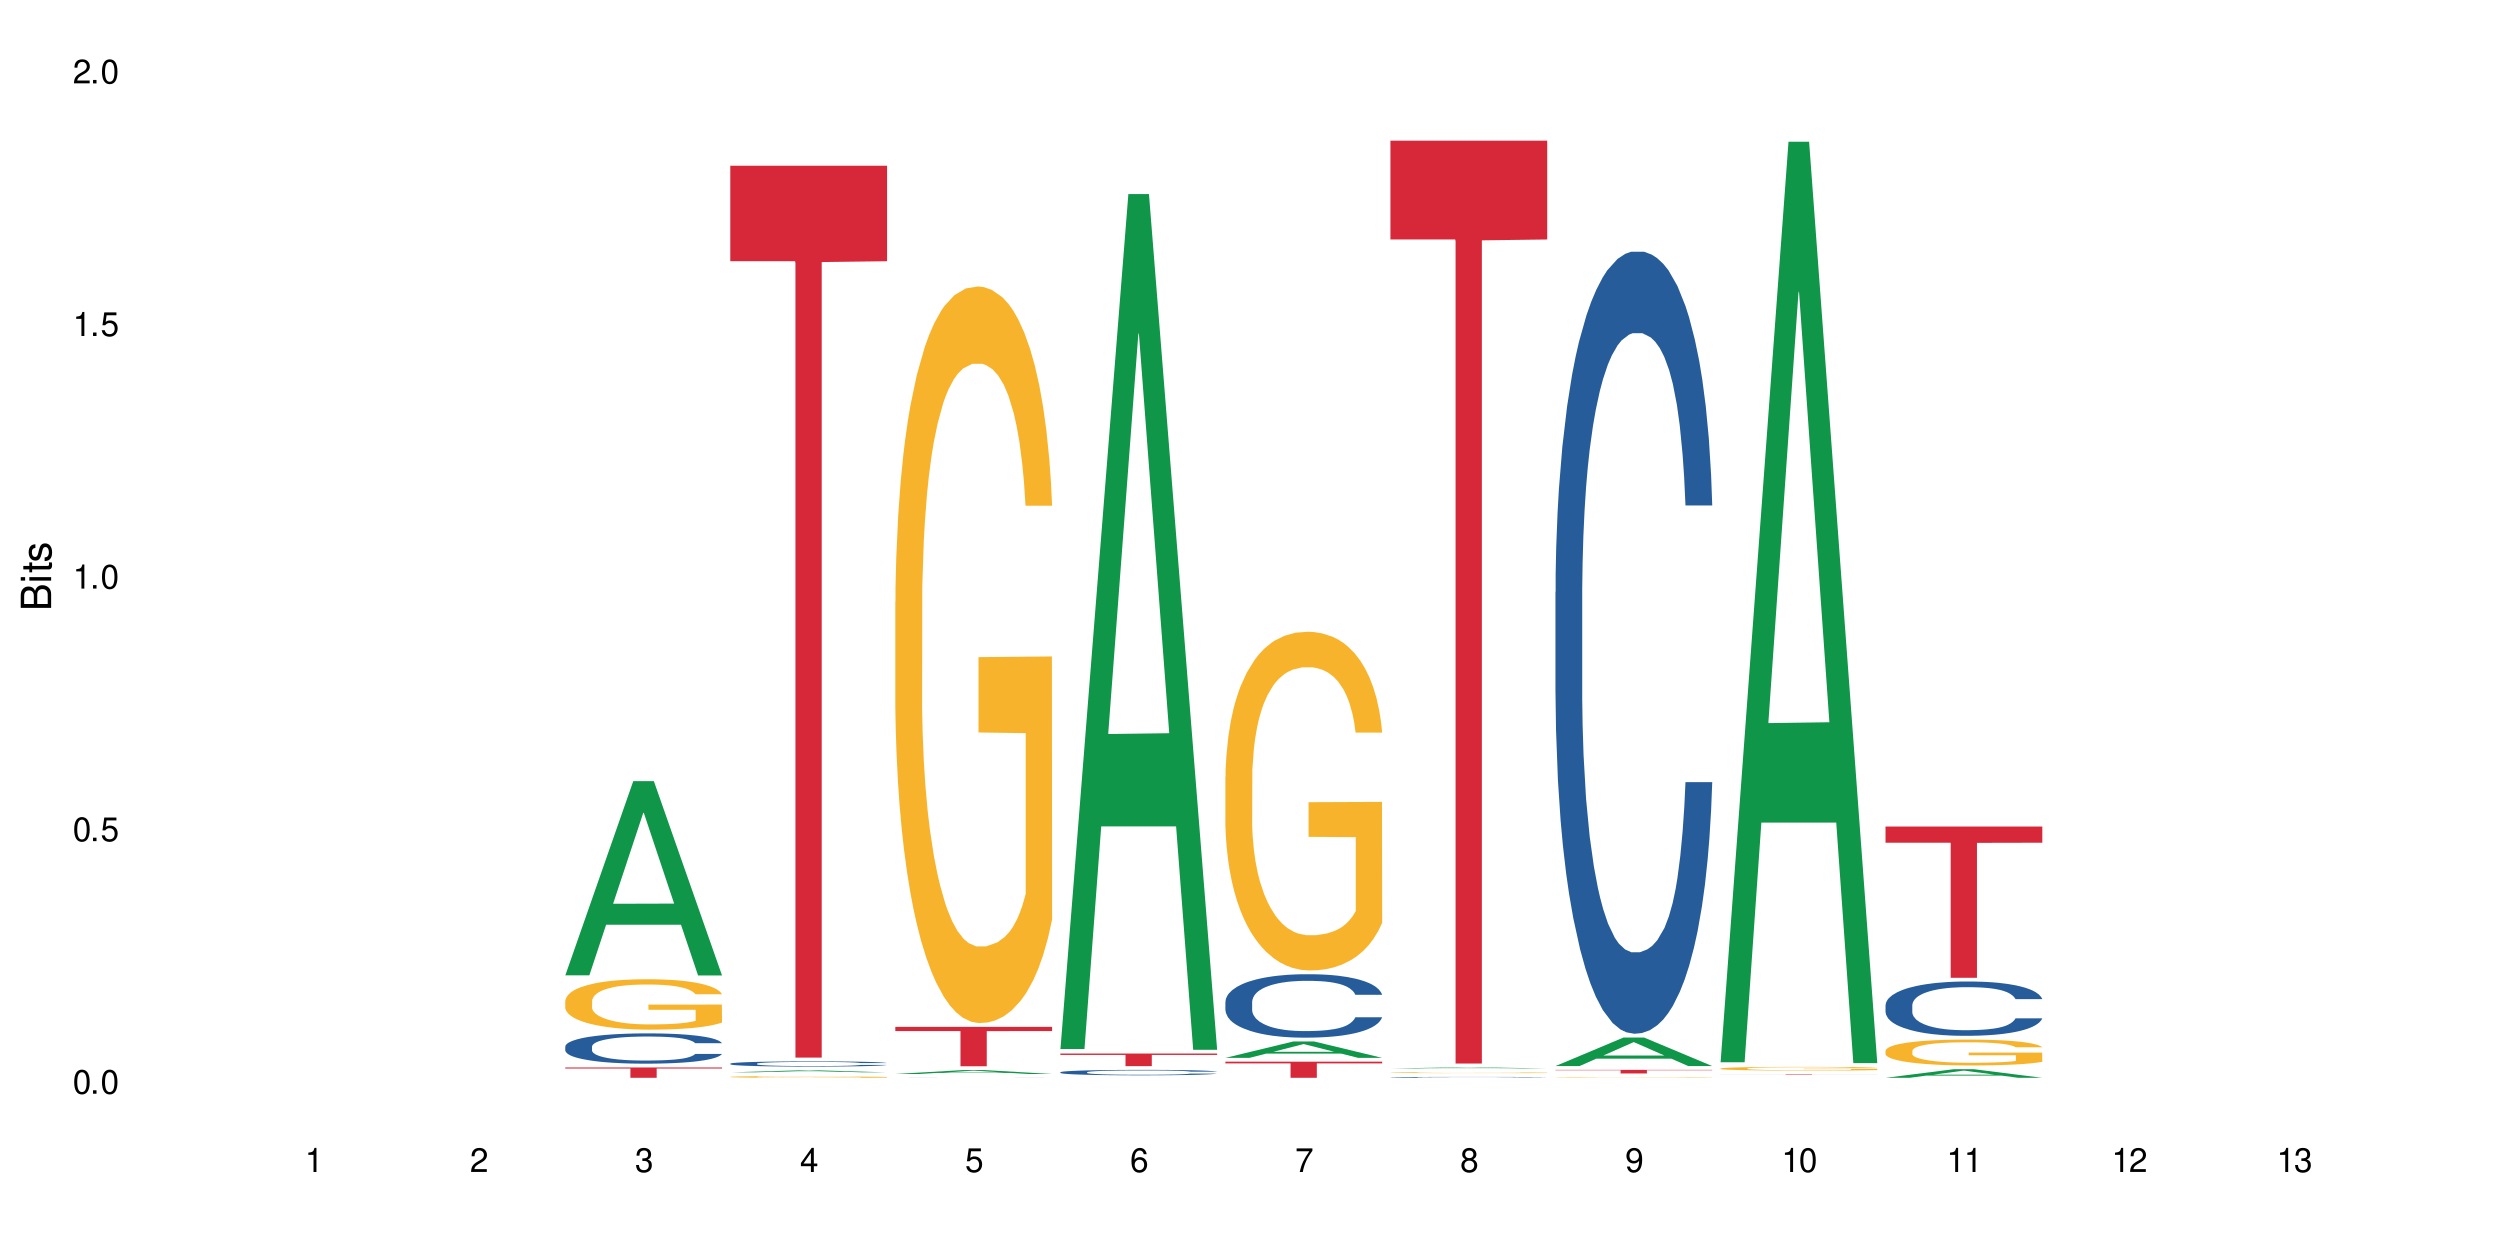 <?xml version="1.0" encoding="UTF-8"?>
<svg xmlns="http://www.w3.org/2000/svg" xmlns:xlink="http://www.w3.org/1999/xlink" width="720" height="360" viewBox="0 0 720 360">
<defs>
<g>
<g id="glyph-0-0">
</g>
<g id="glyph-0-1">
<path d="M 2.641 -6.938 C 2 -6.938 1.422 -6.656 1.078 -6.172 C 0.641 -5.562 0.406 -4.641 0.406 -3.359 C 0.406 -1.016 1.188 0.219 2.641 0.219 C 4.078 0.219 4.859 -1.016 4.859 -3.297 C 4.859 -4.641 4.656 -5.547 4.203 -6.172 C 3.844 -6.656 3.281 -6.938 2.641 -6.938 Z M 2.641 -6.188 C 3.547 -6.188 4 -5.25 4 -3.375 C 4 -1.406 3.562 -0.484 2.625 -0.484 C 1.734 -0.484 1.281 -1.438 1.281 -3.344 C 1.281 -5.25 1.734 -6.188 2.641 -6.188 Z M 2.641 -6.188 "/>
</g>
<g id="glyph-0-2">
<path d="M 1.828 -1 L 0.828 -1 L 0.828 0 L 1.828 0 Z M 1.828 -1 "/>
</g>
<g id="glyph-0-3">
<path d="M 4.562 -6.797 L 1.062 -6.797 L 0.547 -3.094 L 1.328 -3.094 C 1.719 -3.562 2.047 -3.734 2.578 -3.734 C 3.484 -3.734 4.062 -3.109 4.062 -2.094 C 4.062 -1.125 3.484 -0.531 2.578 -0.531 C 1.828 -0.531 1.375 -0.906 1.188 -1.672 L 0.328 -1.672 C 0.453 -1.109 0.547 -0.844 0.75 -0.594 C 1.125 -0.078 1.828 0.219 2.594 0.219 C 3.969 0.219 4.922 -0.781 4.922 -2.219 C 4.922 -3.562 4.031 -4.484 2.719 -4.484 C 2.25 -4.484 1.859 -4.359 1.469 -4.062 L 1.734 -5.969 L 4.562 -5.969 Z M 4.562 -6.797 "/>
</g>
<g id="glyph-0-4">
<path d="M 2.484 -4.938 L 2.484 0 L 3.328 0 L 3.328 -6.938 L 2.766 -6.938 C 2.469 -5.875 2.281 -5.734 0.984 -5.562 L 0.984 -4.938 Z M 2.484 -4.938 "/>
</g>
<g id="glyph-0-5">
<path d="M 4.859 -0.828 L 1.281 -0.828 C 1.359 -1.406 1.672 -1.781 2.5 -2.281 L 3.469 -2.828 C 4.406 -3.344 4.906 -4.062 4.906 -4.906 C 4.906 -5.484 4.672 -6.031 4.266 -6.406 C 3.859 -6.766 3.375 -6.938 2.719 -6.938 C 1.859 -6.938 1.219 -6.625 0.844 -6.031 C 0.609 -5.672 0.5 -5.234 0.484 -4.531 L 1.328 -4.531 C 1.359 -5.016 1.406 -5.281 1.531 -5.516 C 1.75 -5.938 2.188 -6.203 2.703 -6.203 C 3.469 -6.203 4.031 -5.641 4.031 -4.891 C 4.031 -4.344 3.719 -3.859 3.125 -3.516 L 2.234 -3 C 0.812 -2.172 0.406 -1.531 0.328 -0.016 L 4.859 -0.016 Z M 4.859 -0.828 "/>
</g>
<g id="glyph-0-6">
<path d="M 2.125 -3.188 L 2.578 -3.188 C 3.5 -3.188 3.984 -2.766 3.984 -1.922 C 3.984 -1.062 3.469 -0.531 2.594 -0.531 C 1.656 -0.531 1.203 -1 1.156 -2.016 L 0.312 -2.016 C 0.344 -1.453 0.438 -1.094 0.609 -0.781 C 0.953 -0.109 1.625 0.219 2.547 0.219 C 3.953 0.219 4.859 -0.625 4.859 -1.938 C 4.859 -2.828 4.516 -3.297 3.703 -3.594 C 4.344 -3.844 4.656 -4.328 4.656 -5.031 C 4.656 -6.219 3.875 -6.938 2.578 -6.938 C 1.203 -6.938 0.484 -6.172 0.453 -4.703 L 1.297 -4.703 C 1.312 -5.125 1.344 -5.359 1.453 -5.578 C 1.641 -5.969 2.062 -6.203 2.594 -6.203 C 3.344 -6.203 3.797 -5.75 3.797 -5 C 3.797 -4.516 3.609 -4.219 3.25 -4.047 C 3.016 -3.953 2.703 -3.922 2.125 -3.906 Z M 2.125 -3.188 "/>
</g>
<g id="glyph-0-7">
<path d="M 3.141 -1.672 L 3.141 0 L 3.984 0 L 3.984 -1.672 L 4.984 -1.672 L 4.984 -2.438 L 3.984 -2.438 L 3.984 -6.938 L 3.359 -6.938 L 0.266 -2.578 L 0.266 -1.672 Z M 3.141 -2.438 L 1 -2.438 L 3.141 -5.5 Z M 3.141 -2.438 "/>
</g>
<g id="glyph-0-8">
<path d="M 4.781 -5.125 C 4.609 -6.266 3.891 -6.938 2.844 -6.938 C 2.094 -6.938 1.422 -6.578 1.031 -5.953 C 0.594 -5.266 0.406 -4.422 0.406 -3.172 C 0.406 -2 0.578 -1.25 0.984 -0.641 C 1.359 -0.078 1.953 0.219 2.703 0.219 C 3.984 0.219 4.922 -0.75 4.922 -2.094 C 4.922 -3.375 4.062 -4.281 2.844 -4.281 C 2.172 -4.281 1.641 -4.031 1.281 -3.516 C 1.281 -5.234 1.828 -6.188 2.797 -6.188 C 3.391 -6.188 3.797 -5.797 3.938 -5.125 Z M 2.734 -3.531 C 3.547 -3.531 4.062 -2.953 4.062 -2.031 C 4.062 -1.156 3.484 -0.531 2.703 -0.531 C 1.922 -0.531 1.328 -1.188 1.328 -2.078 C 1.328 -2.938 1.906 -3.531 2.734 -3.531 Z M 2.734 -3.531 "/>
</g>
<g id="glyph-0-9">
<path d="M 4.984 -6.797 L 0.438 -6.797 L 0.438 -5.969 L 4.109 -5.969 C 2.5 -3.656 1.828 -2.234 1.328 0 L 2.219 0 C 2.594 -2.172 3.453 -4.047 4.984 -6.094 Z M 4.984 -6.797 "/>
</g>
<g id="glyph-0-10">
<path d="M 3.75 -3.656 C 4.469 -4.094 4.688 -4.438 4.688 -5.078 C 4.688 -6.172 3.844 -6.938 2.641 -6.938 C 1.438 -6.938 0.594 -6.172 0.594 -5.094 C 0.594 -4.438 0.812 -4.094 1.516 -3.656 C 0.734 -3.266 0.359 -2.703 0.359 -1.922 C 0.359 -0.656 1.281 0.219 2.641 0.219 C 3.984 0.219 4.922 -0.656 4.922 -1.922 C 4.922 -2.703 4.531 -3.266 3.75 -3.656 Z M 2.641 -6.188 C 3.359 -6.188 3.812 -5.75 3.812 -5.062 C 3.812 -4.406 3.344 -3.984 2.641 -3.984 C 1.922 -3.984 1.453 -4.406 1.453 -5.078 C 1.453 -5.75 1.922 -6.188 2.641 -6.188 Z M 2.641 -3.266 C 3.484 -3.266 4.062 -2.719 4.062 -1.906 C 4.062 -1.078 3.484 -0.531 2.625 -0.531 C 1.797 -0.531 1.219 -1.094 1.219 -1.906 C 1.219 -2.719 1.781 -3.266 2.641 -3.266 Z M 2.641 -3.266 "/>
</g>
<g id="glyph-0-11">
<path d="M 0.516 -1.578 C 0.672 -0.453 1.406 0.219 2.438 0.219 C 3.188 0.219 3.859 -0.141 4.266 -0.766 C 4.688 -1.453 4.891 -2.297 4.891 -3.547 C 4.891 -4.719 4.703 -5.453 4.312 -6.078 C 3.938 -6.641 3.344 -6.938 2.594 -6.938 C 1.297 -6.938 0.359 -5.969 0.359 -4.625 C 0.359 -3.344 1.234 -2.453 2.453 -2.453 C 3.094 -2.453 3.578 -2.672 4.016 -3.203 C 4 -1.484 3.469 -0.531 2.5 -0.531 C 1.906 -0.531 1.484 -0.906 1.359 -1.578 Z M 2.578 -6.203 C 3.375 -6.203 3.969 -5.531 3.969 -4.641 C 3.969 -3.797 3.391 -3.188 2.547 -3.188 C 1.734 -3.188 1.234 -3.766 1.234 -4.688 C 1.234 -5.562 1.797 -6.203 2.578 -6.203 Z M 2.578 -6.203 "/>
</g>
<g id="glyph-1-0">
</g>
<g id="glyph-1-1">
<path d="M 0 -0.953 L 0 -4.891 C 0 -5.719 -0.234 -6.344 -0.734 -6.797 C -1.188 -7.234 -1.812 -7.469 -2.5 -7.469 C -3.547 -7.469 -4.188 -7 -4.625 -5.875 C -4.984 -6.688 -5.625 -7.094 -6.531 -7.094 C -7.172 -7.094 -7.734 -6.859 -8.141 -6.391 C -8.562 -5.922 -8.75 -5.344 -8.75 -4.5 L -8.75 -0.953 Z M -4.984 -2.062 L -7.766 -2.062 L -7.766 -4.219 C -7.766 -4.844 -7.688 -5.203 -7.453 -5.5 C -7.219 -5.812 -6.859 -5.969 -6.375 -5.969 C -5.891 -5.969 -5.531 -5.812 -5.297 -5.5 C -5.062 -5.203 -4.984 -4.844 -4.984 -4.219 Z M -0.984 -2.062 L -4 -2.062 L -4 -4.781 C -4 -5.766 -3.438 -6.359 -2.484 -6.359 C -1.547 -6.359 -0.984 -5.766 -0.984 -4.781 Z M -0.984 -2.062 "/>
</g>
<g id="glyph-1-2">
<path d="M -6.281 -1.797 L -6.281 -0.797 L 0 -0.797 L 0 -1.797 Z M -8.75 -1.797 L -8.75 -0.797 L -7.484 -0.797 L -7.484 -1.797 Z M -8.75 -1.797 "/>
</g>
<g id="glyph-1-3">
<path d="M -6.281 -3.047 L -6.281 -2.016 L -8.016 -2.016 L -8.016 -1.016 L -6.281 -1.016 L -6.281 -0.172 L -5.469 -0.172 L -5.469 -1.016 L -0.719 -1.016 C -0.078 -1.016 0.281 -1.453 0.281 -2.234 C 0.281 -2.5 0.25 -2.719 0.188 -3.047 L -0.641 -3.047 C -0.609 -2.906 -0.594 -2.766 -0.594 -2.562 C -0.594 -2.141 -0.719 -2.016 -1.156 -2.016 L -5.469 -2.016 L -5.469 -3.047 Z M -6.281 -3.047 "/>
</g>
<g id="glyph-1-4">
<path d="M -4.531 -5.25 C -5.766 -5.25 -6.469 -4.422 -6.469 -2.969 C -6.469 -1.516 -5.719 -0.562 -4.547 -0.562 C -3.562 -0.562 -3.094 -1.062 -2.734 -2.562 L -2.516 -3.484 C -2.344 -4.188 -2.094 -4.469 -1.641 -4.469 C -1.047 -4.469 -0.641 -3.875 -0.641 -3 C -0.641 -2.453 -0.797 -2 -1.062 -1.75 C -1.25 -1.594 -1.422 -1.531 -1.875 -1.469 L -1.875 -0.406 C -0.422 -0.453 0.281 -1.266 0.281 -2.922 C 0.281 -4.5 -0.5 -5.516 -1.719 -5.516 C -2.656 -5.516 -3.172 -4.984 -3.469 -3.734 L -3.703 -2.766 C -3.891 -1.953 -4.156 -1.609 -4.594 -1.609 C -5.188 -1.609 -5.547 -2.125 -5.547 -2.938 C -5.547 -3.75 -5.203 -4.172 -4.531 -4.203 Z M -4.531 -5.25 "/>
</g>
</g>
</defs>
<rect x="-72" y="-36" width="864" height="432" fill="rgb(100%, 100%, 100%)" fill-opacity="1"/>
<path fill-rule="nonzero" fill="rgb(6.275%, 58.824%, 28.235%)" fill-opacity="1" d="M 162.793 280.887 L 162.84 280.832 L 182.379 224.969 L 188.312 224.969 L 207.945 280.938 L 201.047 280.938 L 196.125 266.328 L 174.562 266.328 L 169.738 280.887 L 162.793 280.887 L 176.637 260.285 L 194.148 260.234 L 185.418 234.113 L 185.32 234.062 L 185.223 234.219 L 176.59 260.234 L 176.637 260.285 Z M 162.793 280.887 "/>
<path fill-rule="nonzero" fill="rgb(14.51%, 36.078%, 60%)" fill-opacity="1" d="M 162.793 301.414 L 162.848 301.406 L 162.848 301.215 L 163.012 300.914 L 163.398 300.531 L 163.781 300.266 L 164.773 299.797 L 166.148 299.344 L 167.582 298.992 L 168.629 298.785 L 169.562 298.625 L 171.711 298.332 L 173.09 298.18 L 174.574 298.043 L 176.391 297.91 L 177.715 297.828 L 180.688 297.703 L 182.891 297.645 L 184.598 297.621 L 188.285 297.621 L 190.488 297.652 L 192.086 297.695 L 193.848 297.758 L 195.336 297.828 L 197.922 298.004 L 200.234 298.227 L 201.281 298.355 L 202.934 298.602 L 204.199 298.84 L 205.082 299.047 L 206.074 299.344 L 206.953 299.703 L 207.613 300.109 L 207.945 300.449 L 200.234 300.449 L 199.852 300.133 L 199.41 299.887 L 198.582 299.559 L 197.758 299.328 L 196.602 299.098 L 195.555 298.945 L 194.125 298.793 L 192.855 298.699 L 191.535 298.625 L 190.27 298.578 L 187.848 298.531 L 185.039 298.531 L 183.992 298.547 L 181.844 298.609 L 180.688 298.664 L 179.035 298.777 L 177.879 298.883 L 176.504 299.039 L 175.566 299.176 L 174.41 299.383 L 173.586 299.566 L 172.648 299.828 L 172.098 300.027 L 171.602 300.25 L 171.16 300.516 L 170.832 300.793 L 170.609 301.086 L 170.5 301.375 L 170.5 302.609 L 170.609 302.895 L 170.887 303.23 L 171.602 303.719 L 172.648 304.141 L 173.859 304.473 L 175.016 304.715 L 175.676 304.824 L 176.559 304.953 L 177.934 305.109 L 179.918 305.27 L 181.074 305.336 L 182.836 305.398 L 184.652 305.43 L 187.074 305.43 L 189.223 305.398 L 190.656 305.359 L 192.141 305.293 L 194.18 305.16 L 195.445 305.031 L 196.547 304.879 L 197.371 304.73 L 197.922 304.602 L 198.75 304.355 L 199.41 304.082 L 199.906 303.805 L 200.234 303.535 L 207.945 303.535 L 207.613 303.852 L 207.117 304.164 L 206.625 304.395 L 205.852 304.672 L 204.973 304.922 L 203.703 305.199 L 202.66 305.383 L 201.281 305.582 L 200.016 305.734 L 198.641 305.867 L 196.602 306.027 L 195.281 306.105 L 193.848 306.18 L 192.141 306.242 L 189.992 306.297 L 187.68 306.332 L 185.535 306.34 L 183.219 306.32 L 181.512 306.289 L 179.254 306.219 L 176.449 306.074 L 174.41 305.926 L 172.812 305.773 L 171.438 305.613 L 169.895 305.398 L 167.914 305.047 L 166.699 304.777 L 165.875 304.555 L 164.938 304.242 L 164.277 303.965 L 163.508 303.52 L 162.957 302.953 L 162.793 302.516 Z M 162.793 301.414 "/>
<path fill-rule="nonzero" fill="rgb(96.863%, 70.196%, 16.863%)" fill-opacity="1" d="M 162.793 288.238 L 162.848 288.227 L 162.848 287.961 L 163.066 287.363 L 163.617 286.543 L 164.332 285.867 L 165.105 285.336 L 165.602 285.059 L 166.426 284.66 L 167.141 284.367 L 168.957 283.773 L 171.27 283.215 L 172.539 282.977 L 173.969 282.75 L 176.008 282.5 L 176.941 282.406 L 179.805 282.195 L 183.055 282.062 L 186.633 282.023 L 188.285 282.035 L 190.543 282.09 L 193.629 282.234 L 195.391 282.367 L 196.766 282.5 L 198.199 282.672 L 199.961 282.938 L 201.613 283.254 L 202.934 283.574 L 204.254 283.973 L 205.355 284.395 L 206.293 284.859 L 207.117 285.418 L 207.613 285.879 L 207.945 286.344 L 200.289 286.344 L 199.852 285.879 L 199.355 285.523 L 198.527 285.086 L 197.703 284.766 L 196.875 284.516 L 195.336 284.172 L 194.012 283.957 L 192.363 283.773 L 190.766 283.652 L 188.949 283.574 L 187.848 283.547 L 184.926 283.547 L 182.285 283.641 L 180.742 283.746 L 179.641 283.852 L 178.098 284.051 L 177.164 284.211 L 176.613 284.316 L 174.961 284.727 L 173.859 285.098 L 173.254 285.352 L 172.484 285.746 L 171.934 286.105 L 171.328 286.637 L 170.996 287.035 L 170.555 287.934 L 170.5 290.32 L 170.664 290.824 L 170.996 291.367 L 171.438 291.844 L 172.098 292.348 L 172.758 292.734 L 173.914 293.25 L 174.906 293.594 L 175.676 293.82 L 177.164 294.18 L 177.77 294.297 L 179.199 294.535 L 180.688 294.723 L 182.504 294.883 L 183.883 294.961 L 186.082 295.027 L 188.891 295.027 L 192.195 294.949 L 194.289 294.84 L 195.719 294.734 L 196.656 294.641 L 197.812 294.496 L 198.641 294.363 L 199.41 294.219 L 200.348 293.992 L 200.348 290.824 L 186.746 290.812 L 186.746 289.328 L 207.891 289.312 L 207.945 294.496 L 206.789 294.855 L 205.355 295.199 L 203.98 295.465 L 202.547 295.691 L 200.512 295.941 L 198.859 296.102 L 196.324 296.285 L 194.012 296.406 L 191.59 296.484 L 189.441 296.523 L 186.91 296.539 L 184.652 296.512 L 182.23 296.434 L 180.301 296.324 L 178.539 296.195 L 176.777 296.02 L 174.574 295.742 L 173.145 295.516 L 171.656 295.238 L 170.172 294.906 L 168.848 294.551 L 167.969 294.27 L 167.086 293.953 L 166.148 293.555 L 165.27 293.105 L 164.609 292.695 L 164.004 292.23 L 163.562 291.793 L 163.121 291.195 L 162.902 290.719 L 162.793 290.309 Z M 162.793 288.238 "/>
<path fill-rule="nonzero" fill="rgb(83.922%, 15.686%, 22.353%)" fill-opacity="1" d="M 162.793 307.422 L 207.945 307.422 L 207.945 307.742 L 189.125 307.746 L 189.125 310.414 L 181.555 310.414 L 181.555 307.746 L 181.445 307.742 L 162.793 307.742 Z M 162.793 307.422 "/>
<path fill-rule="nonzero" fill="rgb(6.275%, 58.824%, 28.235%)" fill-opacity="1" d="M 210.32 308.84 L 210.371 308.84 L 229.906 308.262 L 235.84 308.262 L 255.477 308.84 L 248.578 308.84 L 243.656 308.688 L 222.094 308.688 L 217.27 308.84 L 210.32 308.84 L 224.168 308.625 L 241.68 308.625 L 232.945 308.359 L 232.852 308.355 L 232.754 308.359 L 224.117 308.625 L 224.168 308.625 Z M 210.32 308.84 "/>
<path fill-rule="nonzero" fill="rgb(14.51%, 36.078%, 60%)" fill-opacity="1" d="M 210.32 306.328 L 210.375 306.328 L 210.375 306.297 L 210.543 306.242 L 210.926 306.176 L 211.312 306.133 L 212.305 306.051 L 213.68 305.973 L 215.113 305.91 L 216.16 305.875 L 217.094 305.848 L 219.242 305.797 L 220.617 305.773 L 222.105 305.75 L 223.922 305.727 L 225.246 305.711 L 228.219 305.688 L 230.422 305.68 L 232.129 305.676 L 235.816 305.676 L 238.02 305.68 L 239.617 305.688 L 241.379 305.699 L 242.863 305.711 L 245.453 305.742 L 247.766 305.781 L 248.812 305.801 L 250.465 305.844 L 251.73 305.887 L 252.613 305.922 L 253.602 305.973 L 254.484 306.035 L 255.145 306.105 L 255.477 306.164 L 247.766 306.164 L 247.379 306.109 L 246.941 306.066 L 246.113 306.008 L 245.289 305.969 L 244.133 305.93 L 243.086 305.902 L 241.652 305.879 L 240.387 305.859 L 239.066 305.848 L 237.801 305.84 L 235.375 305.832 L 232.566 305.832 L 231.523 305.836 L 229.375 305.848 L 228.219 305.855 L 226.566 305.875 L 225.41 305.891 L 224.031 305.922 L 223.098 305.945 L 221.941 305.98 L 221.113 306.012 L 220.18 306.055 L 219.629 306.09 L 219.133 306.129 L 218.691 306.176 L 218.359 306.223 L 218.141 306.273 L 218.031 306.324 L 218.031 306.535 L 218.141 306.586 L 218.418 306.645 L 219.133 306.727 L 220.18 306.801 L 221.391 306.859 L 222.547 306.898 L 223.207 306.918 L 224.086 306.941 L 225.465 306.969 L 227.445 306.996 L 228.602 307.008 L 230.367 307.016 L 232.184 307.023 L 234.605 307.023 L 236.754 307.016 L 238.184 307.012 L 239.672 307 L 241.707 306.977 L 242.977 306.953 L 244.078 306.93 L 244.902 306.902 L 245.453 306.879 L 246.277 306.836 L 246.941 306.789 L 247.438 306.742 L 247.766 306.695 L 255.477 306.695 L 255.145 306.75 L 254.648 306.805 L 254.152 306.844 L 253.383 306.891 L 252.5 306.934 L 251.234 306.984 L 250.188 307.016 L 248.812 307.051 L 247.547 307.074 L 246.168 307.098 L 244.133 307.125 L 242.809 307.141 L 241.379 307.152 L 239.672 307.164 L 237.523 307.172 L 235.211 307.18 L 233.062 307.18 L 230.75 307.176 L 229.043 307.172 L 226.785 307.16 L 223.977 307.133 L 221.941 307.109 L 220.344 307.082 L 218.965 307.055 L 217.426 307.016 L 215.441 306.957 L 214.23 306.91 L 213.406 306.871 L 212.469 306.816 L 211.809 306.77 L 211.039 306.691 L 210.488 306.594 L 210.32 306.52 Z M 210.32 306.328 "/>
<path fill-rule="nonzero" fill="rgb(96.863%, 70.196%, 16.863%)" fill-opacity="1" d="M 210.32 310.133 L 210.375 310.133 L 210.375 310.125 L 210.598 310.102 L 211.148 310.074 L 211.863 310.055 L 212.633 310.035 L 213.129 310.027 L 213.957 310.012 L 214.672 310.004 L 216.488 309.98 L 218.801 309.965 L 220.066 309.957 L 221.5 309.949 L 223.539 309.938 L 224.473 309.938 L 227.336 309.93 L 230.586 309.926 L 234.164 309.922 L 235.816 309.922 L 238.074 309.926 L 241.156 309.93 L 242.922 309.934 L 244.297 309.938 L 245.73 309.945 L 247.492 309.953 L 249.145 309.965 L 251.785 309.988 L 252.887 310.004 L 253.824 310.02 L 254.648 310.039 L 255.145 310.055 L 255.477 310.07 L 247.82 310.07 L 247.379 310.055 L 246.887 310.043 L 246.059 310.027 L 245.234 310.016 L 244.406 310.008 L 242.863 309.996 L 241.543 309.988 L 239.891 309.98 L 238.293 309.977 L 229.816 309.977 L 228.273 309.98 L 227.172 309.984 L 225.629 309.992 L 224.695 309.996 L 224.145 310 L 222.492 310.016 L 221.391 310.027 L 220.785 310.035 L 220.012 310.047 L 219.461 310.062 L 218.855 310.078 L 218.527 310.094 L 218.086 310.121 L 218.031 310.203 L 218.195 310.219 L 218.527 310.238 L 218.965 310.254 L 219.629 310.27 L 220.289 310.285 L 221.445 310.301 L 222.438 310.312 L 223.207 310.32 L 224.695 310.332 L 225.301 310.336 L 226.73 310.344 L 228.219 310.352 L 230.035 310.355 L 231.41 310.359 L 233.613 310.363 L 236.422 310.363 L 239.727 310.359 L 241.82 310.355 L 243.25 310.352 L 244.188 310.348 L 245.344 310.344 L 246.168 310.34 L 246.941 310.336 L 247.875 310.328 L 247.875 310.219 L 234.273 310.219 L 234.273 310.168 L 255.422 310.168 L 255.477 310.344 L 254.32 310.355 L 252.887 310.367 L 251.512 310.375 L 250.078 310.383 L 248.043 310.391 L 246.391 310.398 L 243.855 310.402 L 241.543 310.406 L 239.121 310.41 L 236.973 310.41 L 234.441 310.414 L 232.184 310.41 L 229.758 310.41 L 227.832 310.406 L 226.07 310.402 L 224.309 310.395 L 222.105 310.387 L 220.672 310.379 L 219.188 310.367 L 217.699 310.359 L 216.379 310.344 L 215.496 310.336 L 214.617 310.324 L 213.68 310.312 L 212.801 310.297 L 212.137 310.281 L 211.531 310.266 L 211.094 310.254 L 210.652 310.23 L 210.43 310.215 L 210.32 310.203 Z M 210.32 310.133 "/>
<path fill-rule="nonzero" fill="rgb(83.922%, 15.686%, 22.353%)" fill-opacity="1" d="M 210.32 47.738 L 255.477 47.738 L 255.477 75.23 L 236.656 75.473 L 236.656 304.59 L 229.086 304.59 L 229.086 75.715 L 228.977 75.23 L 210.32 75.23 Z M 210.32 47.738 "/>
<path fill-rule="nonzero" fill="rgb(6.275%, 58.824%, 28.235%)" fill-opacity="1" d="M 257.852 309.309 L 257.898 309.305 L 277.438 308.172 L 283.371 308.172 L 303.004 309.309 L 296.105 309.309 L 291.188 309.012 L 269.621 309.012 L 264.797 309.309 L 257.852 309.309 L 271.695 308.891 L 289.207 308.891 L 280.477 308.359 L 280.285 308.359 L 271.648 308.891 L 271.695 308.891 Z M 257.852 309.309 "/>
<path fill-rule="nonzero" fill="rgb(14.51%, 36.078%, 60%)" fill-opacity="1" d="M 257.852 310.402 L 257.906 310.402 L 258.07 310.398 L 261.211 310.398 L 262.641 310.395 L 300.141 310.395 L 301.133 310.398 L 303.004 310.398 L 292.816 310.398 L 291.66 310.395 L 270.625 310.395 L 269.469 310.398 L 265.891 310.398 L 265.672 310.402 L 265.562 310.402 L 265.672 310.406 L 268.918 310.406 L 270.074 310.41 L 292.984 310.41 L 293.809 310.406 L 303.004 310.406 L 301.684 310.406 L 300.914 310.41 L 288.91 310.41 L 287.203 310.414 L 274.316 310.414 L 271.508 310.41 L 260.934 310.41 L 260 310.406 L 258.016 310.406 Z M 257.852 310.402 "/>
<path fill-rule="nonzero" fill="rgb(96.863%, 70.196%, 16.863%)" fill-opacity="1" d="M 257.852 173.367 L 257.906 173.172 L 257.906 169.297 L 258.125 160.578 L 258.676 148.566 L 259.395 138.688 L 260.164 130.938 L 260.66 126.867 L 261.484 121.055 L 262.203 116.793 L 264.02 108.074 L 266.332 99.938 L 267.598 96.449 L 269.031 93.156 L 271.066 89.477 L 272.004 88.117 L 274.867 85.02 L 278.117 83.082 L 281.695 82.5 L 283.348 82.695 L 285.605 83.469 L 288.688 85.602 L 290.449 87.539 L 291.828 89.477 L 293.258 91.992 L 295.02 95.867 L 296.672 100.52 L 297.996 105.168 L 299.316 110.98 L 300.418 117.18 L 301.352 123.961 L 302.18 132.098 L 302.676 138.879 L 303.004 145.66 L 295.352 145.66 L 294.91 138.879 L 294.414 133.648 L 293.59 127.254 L 292.762 122.605 L 291.938 118.926 L 290.395 113.887 L 289.074 110.785 L 287.422 108.074 L 285.824 106.332 L 284.008 105.168 L 282.906 104.781 L 279.988 104.781 L 277.344 106.137 L 275.805 107.688 L 274.703 109.238 L 273.16 112.145 L 272.223 114.469 L 271.672 116.02 L 270.02 122.023 L 268.918 127.449 L 268.312 131.129 L 267.543 136.941 L 266.992 142.172 L 266.387 149.922 L 266.055 155.734 L 265.617 168.91 L 265.562 203.785 L 265.727 211.148 L 266.055 219.09 L 266.496 226.066 L 267.156 233.43 L 267.82 239.047 L 268.977 246.602 L 269.965 251.641 L 270.738 254.934 L 272.223 260.164 L 272.828 261.91 L 274.262 265.395 L 275.746 268.109 L 277.566 270.434 L 278.941 271.594 L 281.145 272.562 L 283.953 272.562 L 287.258 271.402 L 289.348 269.852 L 290.781 268.301 L 291.719 266.945 L 292.875 264.816 L 293.699 262.879 L 294.469 260.746 L 295.406 257.453 L 295.406 211.148 L 281.805 210.953 L 281.805 189.254 L 302.949 189.059 L 303.004 264.816 L 301.848 270.047 L 300.418 275.082 L 299.039 278.957 L 297.609 282.25 L 295.57 285.934 L 293.918 288.258 L 291.387 290.969 L 289.074 292.715 L 286.652 293.875 L 284.504 294.457 L 281.969 294.652 L 279.711 294.266 L 277.289 293.102 L 275.363 291.551 L 273.602 289.613 L 271.84 287.094 L 269.637 283.027 L 268.203 279.734 L 266.719 275.664 L 265.23 270.82 L 263.91 265.59 L 263.027 261.52 L 262.148 256.871 L 261.211 251.059 L 260.328 244.473 L 259.668 238.465 L 259.062 231.684 L 258.621 225.289 L 258.184 216.57 L 257.961 209.598 L 257.852 203.59 Z M 257.852 173.367 "/>
<path fill-rule="nonzero" fill="rgb(83.922%, 15.686%, 22.353%)" fill-opacity="1" d="M 257.852 295.734 L 303.004 295.734 L 303.004 296.949 L 284.188 296.961 L 284.188 307.09 L 276.617 307.09 L 276.617 296.973 L 276.504 296.949 L 257.852 296.949 Z M 257.852 295.734 "/>
<path fill-rule="nonzero" fill="rgb(6.275%, 58.824%, 28.235%)" fill-opacity="1" d="M 305.383 302.109 L 305.43 301.879 L 324.969 55.887 L 330.902 55.887 L 350.535 302.344 L 343.637 302.344 L 338.715 238.008 L 317.152 238.008 L 312.328 302.109 L 305.383 302.109 L 319.227 211.398 L 336.738 211.164 L 328.008 96.152 L 327.91 95.922 L 327.812 96.613 L 319.18 211.164 L 319.227 211.398 Z M 305.383 302.109 "/>
<path fill-rule="nonzero" fill="rgb(14.51%, 36.078%, 60%)" fill-opacity="1" d="M 305.383 308.805 L 305.438 308.805 L 305.438 308.77 L 305.602 308.715 L 305.988 308.648 L 306.371 308.598 L 307.363 308.516 L 308.742 308.434 L 310.172 308.371 L 311.219 308.332 L 312.156 308.305 L 314.301 308.25 L 315.68 308.223 L 317.164 308.199 L 318.984 308.176 L 320.305 308.16 L 323.277 308.137 L 325.48 308.129 L 327.188 308.125 L 330.879 308.125 L 333.078 308.129 L 334.676 308.137 L 336.438 308.148 L 337.926 308.16 L 340.512 308.191 L 342.828 308.234 L 343.871 308.254 L 345.523 308.301 L 346.789 308.344 L 347.672 308.379 L 348.664 308.434 L 349.543 308.496 L 350.203 308.57 L 350.535 308.633 L 342.828 308.633 L 342.441 308.574 L 342 308.531 L 341.176 308.473 L 340.348 308.43 L 339.191 308.391 L 338.145 308.363 L 336.715 308.336 L 335.449 308.316 L 334.125 308.305 L 332.859 308.297 L 330.438 308.289 L 326.582 308.289 L 324.434 308.301 L 323.277 308.312 L 321.625 308.332 L 320.469 308.352 L 319.094 308.379 L 318.156 308.402 L 317 308.441 L 316.176 308.473 L 315.238 308.52 L 314.688 308.555 L 314.191 308.598 L 313.75 308.645 L 313.422 308.695 L 313.199 308.746 L 313.09 308.797 L 313.09 309.02 L 313.199 309.07 L 313.477 309.133 L 314.191 309.219 L 315.238 309.297 L 316.449 309.355 L 317.605 309.398 L 318.266 309.418 L 319.148 309.441 L 320.523 309.469 L 322.508 309.5 L 323.664 309.508 L 325.426 309.52 L 327.242 309.527 L 329.664 309.527 L 331.812 309.52 L 333.246 309.516 L 334.73 309.504 L 336.77 309.477 L 338.035 309.457 L 339.137 309.43 L 339.961 309.402 L 340.512 309.379 L 341.34 309.332 L 342 309.285 L 342.496 309.234 L 342.828 309.188 L 350.535 309.188 L 350.203 309.242 L 349.711 309.301 L 349.215 309.34 L 348.441 309.391 L 347.562 309.434 L 346.297 309.484 L 345.25 309.52 L 343.871 309.555 L 342.605 309.582 L 341.23 309.605 L 339.191 309.633 L 337.871 309.648 L 336.438 309.66 L 334.73 309.672 L 332.586 309.684 L 330.27 309.688 L 328.125 309.691 L 325.812 309.688 L 324.105 309.68 L 321.848 309.668 L 319.039 309.645 L 317 309.617 L 315.402 309.59 L 314.027 309.559 L 312.484 309.52 L 310.504 309.457 L 309.293 309.41 L 308.465 309.371 L 307.531 309.312 L 306.867 309.262 L 306.098 309.184 L 305.547 309.082 L 305.383 309.004 Z M 305.383 308.805 "/>
<path fill-rule="nonzero" fill="rgb(83.922%, 15.686%, 22.353%)" fill-opacity="1" d="M 305.383 303.426 L 350.535 303.426 L 350.535 303.812 L 331.719 303.816 L 331.719 307.039 L 324.145 307.039 L 324.145 303.82 L 324.035 303.812 L 305.383 303.812 Z M 305.383 303.426 "/>
<path fill-rule="nonzero" fill="rgb(6.275%, 58.824%, 28.235%)" fill-opacity="1" d="M 352.91 304.664 L 352.961 304.66 L 372.496 299.934 L 378.43 299.934 L 398.066 304.668 L 391.168 304.668 L 386.246 303.434 L 364.684 303.434 L 359.859 304.664 L 352.91 304.664 L 366.758 302.922 L 384.27 302.918 L 375.535 300.707 L 375.441 300.703 L 375.344 300.715 L 366.707 302.918 L 366.758 302.922 Z M 352.91 304.664 "/>
<path fill-rule="nonzero" fill="rgb(14.51%, 36.078%, 60%)" fill-opacity="1" d="M 352.91 288.531 L 352.969 288.516 L 352.969 288.113 L 353.133 287.48 L 353.52 286.68 L 353.902 286.129 L 354.895 285.145 L 356.27 284.191 L 357.703 283.457 L 358.75 283.023 L 359.684 282.688 L 361.832 282.07 L 363.211 281.754 L 364.695 281.469 L 366.512 281.188 L 367.836 281.02 L 370.809 280.75 L 373.012 280.637 L 374.719 280.586 L 378.406 280.586 L 380.609 280.652 L 382.207 280.734 L 383.969 280.867 L 385.457 281.02 L 388.043 281.387 L 390.355 281.855 L 391.402 282.121 L 393.055 282.637 L 394.32 283.141 L 395.203 283.574 L 396.195 284.191 L 397.074 284.941 L 397.734 285.793 L 398.066 286.512 L 390.355 286.512 L 389.973 285.844 L 389.531 285.328 L 388.703 284.641 L 387.879 284.156 L 386.723 283.672 L 385.676 283.355 L 384.246 283.039 L 382.977 282.84 L 381.656 282.688 L 380.391 282.59 L 377.965 282.488 L 375.16 282.488 L 374.113 282.523 L 371.965 282.656 L 370.809 282.773 L 369.156 283.004 L 368 283.223 L 366.625 283.559 L 365.688 283.84 L 364.531 284.273 L 363.703 284.66 L 362.77 285.211 L 362.219 285.625 L 361.723 286.094 L 361.281 286.645 L 360.953 287.23 L 360.73 287.848 L 360.621 288.449 L 360.621 291.035 L 360.73 291.637 L 361.008 292.34 L 361.723 293.355 L 362.77 294.242 L 363.98 294.941 L 365.137 295.445 L 365.797 295.68 L 366.68 295.945 L 368.055 296.277 L 370.039 296.613 L 371.195 296.746 L 372.957 296.879 L 374.773 296.945 L 377.195 296.945 L 379.344 296.879 L 380.773 296.797 L 382.262 296.664 L 384.301 296.379 L 385.566 296.113 L 386.668 295.793 L 387.492 295.477 L 388.043 295.211 L 388.871 294.691 L 389.531 294.125 L 390.027 293.539 L 390.355 292.973 L 398.066 292.973 L 397.734 293.641 L 397.238 294.293 L 396.742 294.777 L 395.973 295.359 L 395.094 295.879 L 393.824 296.461 L 392.781 296.848 L 391.402 297.266 L 390.137 297.582 L 388.758 297.863 L 386.723 298.199 L 385.402 298.367 L 383.969 298.516 L 382.262 298.648 L 380.113 298.766 L 377.801 298.832 L 375.652 298.852 L 373.34 298.816 L 371.633 298.75 L 369.375 298.602 L 366.566 298.301 L 364.531 297.98 L 362.934 297.664 L 361.559 297.332 L 360.016 296.879 L 358.031 296.145 L 356.82 295.578 L 355.996 295.109 L 355.059 294.461 L 354.398 293.875 L 353.629 292.941 L 353.078 291.754 L 352.91 290.836 Z M 352.91 288.531 "/>
<path fill-rule="nonzero" fill="rgb(96.863%, 70.196%, 16.863%)" fill-opacity="1" d="M 352.91 223.73 L 352.969 223.641 L 352.969 221.859 L 353.188 217.848 L 353.738 212.324 L 354.453 207.781 L 355.227 204.219 L 355.719 202.348 L 356.547 199.676 L 357.262 197.715 L 359.078 193.707 L 361.391 189.965 L 362.66 188.359 L 364.09 186.844 L 366.129 185.152 L 367.062 184.527 L 369.926 183.105 L 373.176 182.211 L 376.754 181.945 L 378.406 182.035 L 380.664 182.391 L 383.75 183.371 L 385.512 184.262 L 386.887 185.152 L 388.32 186.312 L 390.082 188.094 L 391.734 190.23 L 393.055 192.371 L 394.375 195.043 L 395.477 197.895 L 396.414 201.012 L 397.238 204.754 L 397.734 207.871 L 398.066 210.988 L 390.41 210.988 L 389.973 207.871 L 389.477 205.465 L 388.648 202.527 L 387.824 200.387 L 386.996 198.695 L 385.457 196.379 L 384.133 194.953 L 382.48 193.707 L 380.887 192.902 L 379.066 192.371 L 377.965 192.191 L 375.047 192.191 L 372.406 192.816 L 370.863 193.527 L 369.762 194.238 L 368.219 195.578 L 367.285 196.645 L 366.734 197.359 L 365.082 200.121 L 363.98 202.613 L 363.375 204.309 L 362.602 206.98 L 362.055 209.387 L 361.445 212.949 L 361.117 215.621 L 360.676 221.68 L 360.621 237.719 L 360.785 241.102 L 361.117 244.754 L 361.559 247.961 L 362.219 251.348 L 362.879 253.93 L 364.035 257.406 L 365.027 259.723 L 365.797 261.238 L 367.285 263.641 L 367.891 264.445 L 369.32 266.047 L 370.809 267.297 L 372.625 268.363 L 374.004 268.898 L 376.203 269.344 L 379.012 269.344 L 382.316 268.809 L 384.41 268.098 L 385.84 267.383 L 386.777 266.762 L 387.934 265.781 L 388.758 264.891 L 389.531 263.91 L 390.465 262.395 L 390.465 241.102 L 376.867 241.012 L 376.867 231.035 L 398.012 230.945 L 398.066 265.781 L 396.91 268.188 L 395.477 270.504 L 394.102 272.285 L 392.668 273.801 L 390.633 275.492 L 388.98 276.562 L 386.445 277.809 L 384.133 278.609 L 381.711 279.145 L 379.562 279.41 L 377.031 279.5 L 374.773 279.324 L 372.352 278.789 L 370.422 278.074 L 368.66 277.184 L 366.898 276.027 L 364.695 274.156 L 363.266 272.641 L 361.777 270.77 L 360.289 268.543 L 358.969 266.137 L 358.09 264.266 L 357.207 262.129 L 356.27 259.457 L 355.391 256.426 L 354.73 253.664 L 354.125 250.547 L 353.684 247.605 L 353.242 243.598 L 353.023 240.391 L 352.91 237.629 Z M 352.91 223.73 "/>
<path fill-rule="nonzero" fill="rgb(83.922%, 15.686%, 22.353%)" fill-opacity="1" d="M 352.91 305.754 L 398.066 305.754 L 398.066 306.254 L 379.246 306.258 L 379.246 310.414 L 371.676 310.414 L 371.676 306.262 L 371.566 306.254 L 352.91 306.254 Z M 352.91 305.754 "/>
<path fill-rule="nonzero" fill="rgb(6.275%, 58.824%, 28.235%)" fill-opacity="1" d="M 400.441 307.719 L 400.492 307.719 L 420.027 307.387 L 425.961 307.387 L 445.598 307.719 L 438.699 307.719 L 433.777 307.633 L 412.215 307.633 L 407.391 307.719 L 400.441 307.719 L 414.289 307.598 L 431.801 307.598 L 423.066 307.441 L 422.875 307.441 L 414.238 307.598 L 414.289 307.598 Z M 400.441 307.719 "/>
<path fill-rule="nonzero" fill="rgb(14.51%, 36.078%, 60%)" fill-opacity="1" d="M 400.441 310.266 L 400.496 310.266 L 400.496 310.262 L 400.664 310.25 L 401.047 310.238 L 401.434 310.23 L 402.426 310.219 L 403.801 310.203 L 405.234 310.195 L 406.277 310.188 L 407.215 310.184 L 409.363 310.176 L 410.738 310.168 L 412.227 310.164 L 414.043 310.16 L 415.363 310.16 L 418.34 310.156 L 420.539 310.152 L 428.141 310.152 L 429.738 310.156 L 431.5 310.156 L 432.984 310.16 L 435.574 310.164 L 437.887 310.172 L 438.934 310.176 L 440.586 310.184 L 441.852 310.188 L 442.73 310.195 L 443.723 310.203 L 444.605 310.215 L 445.266 310.227 L 445.598 310.238 L 437.887 310.238 L 437.5 310.227 L 437.062 310.219 L 436.234 310.211 L 435.41 310.203 L 434.254 310.195 L 433.207 310.191 L 431.773 310.188 L 430.508 310.184 L 429.188 310.184 L 427.918 310.18 L 421.641 310.18 L 419.496 310.184 L 418.34 310.184 L 416.688 310.188 L 415.531 310.191 L 414.152 310.195 L 413.219 310.199 L 412.062 310.207 L 411.234 310.211 L 410.301 310.219 L 409.75 310.223 L 409.254 310.23 L 408.812 310.238 L 408.48 310.246 L 408.262 310.258 L 408.152 310.266 L 408.152 310.301 L 408.262 310.309 L 408.535 310.32 L 409.254 310.336 L 410.301 310.348 L 411.512 310.355 L 412.668 310.363 L 413.328 310.367 L 414.207 310.371 L 415.586 310.375 L 417.566 310.379 L 418.723 310.383 L 420.484 310.383 L 422.305 310.387 L 424.727 310.387 L 426.875 310.383 L 429.793 310.383 L 431.828 310.379 L 433.098 310.375 L 434.195 310.367 L 435.023 310.363 L 435.574 310.359 L 436.398 310.352 L 437.062 310.344 L 437.555 310.336 L 437.887 310.328 L 445.598 310.328 L 445.266 310.34 L 444.273 310.355 L 443.504 310.363 L 442.621 310.371 L 441.355 310.379 L 440.309 310.383 L 438.934 310.391 L 437.668 310.395 L 436.289 310.398 L 434.254 310.402 L 432.93 310.406 L 431.5 310.406 L 429.793 310.41 L 427.645 310.41 L 425.332 310.414 L 423.184 310.414 L 420.871 310.41 L 416.906 310.41 L 414.098 310.406 L 412.062 310.398 L 410.465 310.395 L 409.086 310.391 L 407.547 310.383 L 405.562 310.375 L 404.352 310.367 L 403.527 310.359 L 402.59 310.352 L 401.93 310.34 L 401.156 310.328 L 400.605 310.312 L 400.441 310.297 Z M 400.441 310.266 "/>
<path fill-rule="nonzero" fill="rgb(96.863%, 70.196%, 16.863%)" fill-opacity="1" d="M 400.441 308.918 L 400.496 308.918 L 400.496 308.914 L 400.719 308.902 L 401.27 308.887 L 401.984 308.875 L 402.754 308.863 L 403.25 308.859 L 404.078 308.852 L 404.793 308.848 L 406.609 308.836 L 408.922 308.828 L 410.188 308.82 L 411.621 308.816 L 413.656 308.812 L 414.594 308.812 L 417.457 308.809 L 420.707 308.805 L 428.195 308.805 L 431.277 308.809 L 433.039 308.812 L 434.418 308.812 L 435.848 308.816 L 437.609 308.82 L 439.262 308.828 L 440.586 308.832 L 441.906 308.84 L 443.008 308.848 L 443.945 308.855 L 444.77 308.867 L 445.266 308.875 L 445.598 308.883 L 437.941 308.883 L 437.5 308.875 L 437.004 308.867 L 436.18 308.859 L 435.355 308.855 L 434.527 308.852 L 432.984 308.844 L 431.664 308.84 L 430.012 308.836 L 428.414 308.836 L 426.598 308.832 L 419.934 308.832 L 418.395 308.836 L 417.293 308.836 L 415.75 308.84 L 414.812 308.844 L 414.262 308.848 L 412.613 308.855 L 411.512 308.859 L 410.906 308.863 L 410.133 308.871 L 409.582 308.879 L 408.977 308.887 L 408.648 308.895 L 408.207 308.914 L 408.152 308.957 L 408.316 308.965 L 408.648 308.977 L 409.086 308.984 L 409.75 308.992 L 410.41 309 L 411.566 309.008 L 412.555 309.016 L 413.328 309.02 L 414.812 309.027 L 415.422 309.027 L 416.852 309.031 L 418.34 309.035 L 420.156 309.039 L 421.531 309.039 L 423.734 309.043 L 426.543 309.043 L 429.848 309.039 L 431.941 309.039 L 433.371 309.035 L 434.309 309.035 L 435.465 309.031 L 436.289 309.027 L 437.062 309.027 L 437.996 309.023 L 437.996 308.965 L 424.395 308.965 L 424.395 308.938 L 445.539 308.938 L 445.598 309.031 L 444.438 309.039 L 443.008 309.043 L 441.633 309.051 L 440.199 309.055 L 438.16 309.059 L 436.512 309.062 L 433.977 309.062 L 431.664 309.066 L 429.242 309.066 L 427.094 309.07 L 424.562 309.07 L 422.305 309.066 L 417.953 309.066 L 414.43 309.059 L 412.227 309.055 L 410.793 309.051 L 409.309 309.047 L 407.82 309.039 L 406.5 309.031 L 405.617 309.027 L 404.738 309.023 L 403.801 309.016 L 402.922 309.008 L 402.258 309 L 401.652 308.992 L 401.215 308.98 L 400.773 308.973 L 400.551 308.961 L 400.441 308.957 Z M 400.441 308.918 "/>
<path fill-rule="nonzero" fill="rgb(83.922%, 15.686%, 22.353%)" fill-opacity="1" d="M 400.441 40.52 L 445.598 40.52 L 445.598 68.969 L 426.777 69.219 L 426.777 306.301 L 419.207 306.301 L 419.207 69.469 L 419.098 68.969 L 400.441 68.969 Z M 400.441 40.52 "/>
<path fill-rule="nonzero" fill="rgb(6.275%, 58.824%, 28.235%)" fill-opacity="1" d="M 447.973 307.023 L 448.02 307.016 L 467.559 298.809 L 473.492 298.809 L 493.125 307.031 L 486.227 307.031 L 481.309 304.887 L 459.742 304.887 L 454.918 307.023 L 447.973 307.023 L 461.816 303.996 L 479.328 303.988 L 470.598 300.152 L 470.5 300.145 L 470.406 300.168 L 461.77 303.988 L 461.816 303.996 Z M 447.973 307.023 "/>
<path fill-rule="nonzero" fill="rgb(14.51%, 36.078%, 60%)" fill-opacity="1" d="M 447.973 170.492 L 448.027 170.285 L 448.027 165.344 L 448.191 157.52 L 448.578 147.641 L 448.965 140.844 L 449.953 128.699 L 451.332 116.961 L 452.762 107.902 L 453.809 102.551 L 454.746 98.434 L 456.895 90.816 L 458.27 86.906 L 459.758 83.406 L 461.574 79.906 L 462.895 77.848 L 465.867 74.551 L 468.07 73.109 L 469.777 72.492 L 473.469 72.492 L 475.672 73.316 L 477.266 74.348 L 479.027 75.992 L 480.516 77.848 L 483.105 82.375 L 485.418 88.141 L 486.465 91.434 L 488.113 97.816 L 489.383 103.992 L 490.262 109.344 L 491.254 116.961 L 492.137 126.227 L 492.797 136.727 L 493.125 145.578 L 485.418 145.578 L 485.031 137.344 L 484.59 130.961 L 483.766 122.523 L 482.938 116.551 L 481.781 110.582 L 480.734 106.668 L 479.305 102.758 L 478.039 100.285 L 476.715 98.434 L 475.449 97.199 L 473.027 95.965 L 470.219 95.965 L 469.172 96.375 L 467.023 98.023 L 465.867 99.465 L 464.215 102.344 L 463.059 105.023 L 461.684 109.141 L 460.746 112.641 L 459.59 117.992 L 458.766 122.727 L 457.828 129.52 L 457.277 134.668 L 456.781 140.434 L 456.344 147.227 L 456.012 154.434 L 455.793 162.051 L 455.68 169.461 L 455.68 201.375 L 455.793 208.785 L 456.066 217.434 L 456.781 229.992 L 457.828 240.902 L 459.039 249.551 L 460.195 255.727 L 460.859 258.609 L 461.738 261.902 L 463.117 266.02 L 465.098 270.137 L 466.254 271.785 L 468.016 273.43 L 469.832 274.254 L 472.258 274.254 L 474.402 273.43 L 475.836 272.402 L 477.32 270.754 L 479.359 267.254 L 480.625 263.961 L 481.727 260.051 L 482.555 256.137 L 483.105 252.844 L 483.93 246.461 L 484.59 239.461 L 485.086 232.254 L 485.418 225.254 L 493.125 225.254 L 492.797 233.492 L 492.301 241.52 L 491.805 247.492 L 491.035 254.695 L 490.152 261.078 L 488.887 268.285 L 487.84 273.02 L 486.465 278.168 L 485.195 282.078 L 483.82 285.578 L 481.781 289.695 L 480.461 291.754 L 479.027 293.605 L 477.32 295.254 L 475.176 296.695 L 472.863 297.52 L 470.715 297.727 L 468.402 297.312 L 466.695 296.488 L 464.438 294.637 L 461.629 290.93 L 459.59 287.02 L 457.996 283.109 L 456.617 278.988 L 455.074 273.43 L 453.094 264.371 L 451.883 257.371 L 451.055 251.609 L 450.121 243.578 L 449.461 236.371 L 448.688 224.844 L 448.137 210.227 L 447.973 198.902 Z M 447.973 170.492 "/>
<path fill-rule="nonzero" fill="rgb(96.863%, 70.196%, 16.863%)" fill-opacity="1" d="M 447.973 310.32 L 448.027 310.32 L 448.027 310.316 L 448.246 310.309 L 448.797 310.301 L 449.516 310.293 L 450.285 310.285 L 450.781 310.285 L 451.605 310.277 L 452.324 310.277 L 454.141 310.27 L 456.453 310.262 L 457.719 310.262 L 459.152 310.258 L 461.188 310.254 L 462.125 310.254 L 464.988 310.25 L 478.809 310.25 L 480.57 310.254 L 481.949 310.254 L 483.379 310.258 L 485.141 310.258 L 486.793 310.262 L 488.113 310.266 L 489.438 310.27 L 490.539 310.277 L 491.473 310.281 L 492.301 310.289 L 492.797 310.293 L 493.125 310.297 L 485.473 310.297 L 485.031 310.293 L 484.535 310.289 L 483.711 310.285 L 482.883 310.281 L 482.059 310.277 L 480.516 310.273 L 479.195 310.27 L 477.543 310.27 L 475.945 310.266 L 467.465 310.266 L 465.922 310.27 L 464.824 310.27 L 463.281 310.273 L 461.793 310.273 L 460.141 310.281 L 459.039 310.285 L 458.434 310.285 L 457.664 310.293 L 457.113 310.297 L 456.508 310.301 L 456.176 310.305 L 455.738 310.316 L 455.68 310.344 L 455.848 310.348 L 456.176 310.355 L 456.617 310.359 L 457.277 310.367 L 457.938 310.371 L 459.094 310.375 L 460.086 310.379 L 460.859 310.383 L 462.344 310.387 L 462.949 310.387 L 464.383 310.391 L 465.867 310.391 L 467.688 310.395 L 479.469 310.395 L 480.902 310.391 L 482.992 310.391 L 483.82 310.387 L 484.59 310.387 L 485.527 310.383 L 485.527 310.348 L 471.926 310.348 L 471.926 310.332 L 493.07 310.332 L 493.125 310.391 L 491.969 310.395 L 490.539 310.398 L 489.16 310.398 L 487.73 310.402 L 485.691 310.406 L 484.039 310.406 L 481.508 310.41 L 476.773 310.41 L 474.625 310.414 L 469.832 310.414 L 467.41 310.41 L 463.723 310.41 L 461.957 310.406 L 459.758 310.402 L 458.324 310.402 L 456.836 310.398 L 455.352 310.395 L 454.031 310.391 L 452.266 310.383 L 451.332 310.379 L 450.449 310.375 L 449.789 310.371 L 449.184 310.363 L 448.742 310.359 L 448.301 310.352 L 448.082 310.348 L 447.973 310.344 Z M 447.973 310.32 "/>
<path fill-rule="nonzero" fill="rgb(83.922%, 15.686%, 22.353%)" fill-opacity="1" d="M 447.973 308.113 L 493.125 308.113 L 493.125 308.227 L 474.309 308.23 L 474.309 309.164 L 466.734 309.164 L 466.734 308.23 L 466.625 308.227 L 447.973 308.227 Z M 447.973 308.113 "/>
<path fill-rule="nonzero" fill="rgb(6.275%, 58.824%, 28.235%)" fill-opacity="1" d="M 495.504 305.926 L 495.551 305.676 L 515.09 40.816 L 521.023 40.816 L 540.656 306.176 L 533.758 306.176 L 528.836 236.906 L 507.273 236.906 L 502.449 305.926 L 495.504 305.926 L 509.348 208.254 L 526.859 208.004 L 518.129 84.168 L 518.031 83.922 L 517.934 84.668 L 509.301 208.004 L 509.348 208.254 Z M 495.504 305.926 "/>
<path fill-rule="nonzero" fill="rgb(96.863%, 70.196%, 16.863%)" fill-opacity="1" d="M 495.504 307.719 L 495.559 307.719 L 495.559 307.699 L 495.777 307.656 L 496.328 307.594 L 497.043 307.543 L 497.816 307.504 L 498.312 307.484 L 499.137 307.453 L 499.852 307.434 L 501.668 307.387 L 503.984 307.348 L 505.25 307.328 L 506.68 307.312 L 508.719 307.293 L 509.652 307.289 L 512.52 307.273 L 515.766 307.262 L 519.348 307.258 L 520.996 307.262 L 523.254 307.266 L 526.34 307.273 L 528.102 307.285 L 529.477 307.293 L 530.91 307.309 L 532.672 307.328 L 534.324 307.352 L 535.645 307.375 L 536.965 307.402 L 538.066 307.434 L 539.004 307.469 L 539.832 307.512 L 540.324 307.543 L 540.656 307.578 L 533.004 307.578 L 532.562 307.543 L 532.066 307.52 L 531.238 307.484 L 530.414 307.461 L 529.59 307.441 L 528.047 307.418 L 526.723 307.402 L 525.074 307.387 L 523.477 307.379 L 521.66 307.375 L 520.559 307.371 L 517.641 307.371 L 514.996 307.379 L 513.453 307.387 L 512.352 307.395 L 510.812 307.41 L 509.875 307.422 L 509.324 307.43 L 507.672 307.461 L 506.57 307.488 L 505.965 307.504 L 505.195 307.535 L 504.645 307.562 L 504.039 307.602 L 503.707 307.629 L 503.266 307.695 L 503.211 307.875 L 503.375 307.91 L 503.707 307.949 L 504.148 307.984 L 504.809 308.023 L 505.469 308.051 L 506.625 308.09 L 507.617 308.117 L 508.387 308.133 L 509.875 308.16 L 510.48 308.168 L 511.91 308.184 L 513.398 308.199 L 515.215 308.211 L 516.594 308.215 L 518.797 308.223 L 521.602 308.223 L 524.906 308.215 L 527 308.207 L 528.43 308.199 L 529.367 308.191 L 530.523 308.184 L 531.352 308.172 L 532.121 308.16 L 533.059 308.145 L 533.059 307.91 L 519.457 307.91 L 519.457 307.801 L 540.602 307.797 L 540.656 308.184 L 539.5 308.207 L 538.066 308.234 L 536.691 308.254 L 535.258 308.27 L 533.223 308.289 L 531.57 308.301 L 529.039 308.316 L 526.723 308.324 L 524.301 308.328 L 522.152 308.332 L 517.363 308.332 L 514.941 308.324 L 513.012 308.316 L 511.25 308.309 L 509.488 308.297 L 507.285 308.273 L 505.855 308.258 L 504.367 308.238 L 502.883 308.211 L 501.559 308.188 L 500.68 308.164 L 499.797 308.141 L 498.863 308.113 L 497.98 308.078 L 497.32 308.051 L 496.715 308.016 L 496.273 307.98 L 495.832 307.938 L 495.613 307.902 L 495.504 307.871 Z M 495.504 307.719 "/>
<path fill-rule="nonzero" fill="rgb(83.922%, 15.686%, 22.353%)" fill-opacity="1" d="M 495.504 309.418 L 540.656 309.418 L 540.656 309.434 L 521.836 309.434 L 521.836 309.555 L 514.266 309.555 L 514.266 309.434 L 495.504 309.434 Z M 495.504 309.418 "/>
<path fill-rule="nonzero" fill="rgb(6.275%, 58.824%, 28.235%)" fill-opacity="1" d="M 543.031 310.41 L 543.082 310.406 L 562.617 307.938 L 568.551 307.938 L 588.188 310.414 L 581.289 310.414 L 576.367 309.766 L 554.805 309.766 L 549.98 310.41 L 543.031 310.41 L 556.879 309.5 L 574.391 309.496 L 565.656 308.34 L 565.562 308.34 L 565.465 308.348 L 556.828 309.496 L 556.879 309.5 Z M 543.031 310.41 "/>
<path fill-rule="nonzero" fill="rgb(14.51%, 36.078%, 60%)" fill-opacity="1" d="M 543.031 289.484 L 543.086 289.473 L 543.086 289.129 L 543.254 288.586 L 543.637 287.898 L 544.023 287.43 L 545.016 286.586 L 546.391 285.77 L 547.824 285.141 L 548.871 284.77 L 549.805 284.484 L 551.953 283.957 L 553.328 283.684 L 554.816 283.441 L 556.633 283.199 L 557.957 283.055 L 560.93 282.828 L 563.133 282.727 L 564.84 282.684 L 568.527 282.684 L 570.73 282.742 L 572.328 282.812 L 574.09 282.926 L 575.578 283.055 L 578.164 283.371 L 580.477 283.77 L 581.523 284 L 583.176 284.441 L 584.441 284.871 L 585.324 285.242 L 586.312 285.77 L 587.195 286.414 L 587.855 287.145 L 588.188 287.758 L 580.477 287.758 L 580.09 287.188 L 579.652 286.742 L 578.824 286.156 L 578 285.742 L 576.844 285.328 L 575.797 285.055 L 574.363 284.785 L 573.098 284.613 L 571.777 284.484 L 570.512 284.398 L 568.086 284.312 L 565.277 284.312 L 564.234 284.344 L 562.086 284.457 L 560.93 284.555 L 559.277 284.758 L 558.121 284.941 L 556.742 285.227 L 555.809 285.473 L 554.652 285.844 L 553.824 286.172 L 552.891 286.645 L 552.34 287 L 551.844 287.398 L 551.402 287.871 L 551.07 288.371 L 550.852 288.902 L 550.742 289.414 L 550.742 291.629 L 550.852 292.145 L 551.129 292.746 L 551.844 293.617 L 552.891 294.375 L 554.102 294.973 L 555.258 295.402 L 555.918 295.602 L 556.801 295.832 L 558.176 296.117 L 560.156 296.402 L 561.312 296.516 L 563.078 296.633 L 564.895 296.688 L 567.316 296.688 L 569.465 296.633 L 570.895 296.559 L 572.383 296.445 L 574.422 296.203 L 575.688 295.973 L 576.789 295.703 L 577.613 295.43 L 578.164 295.203 L 578.992 294.758 L 579.652 294.273 L 580.148 293.773 L 580.477 293.289 L 588.188 293.289 L 587.855 293.859 L 587.359 294.418 L 586.863 294.832 L 586.094 295.332 L 585.211 295.773 L 583.945 296.273 L 582.898 296.602 L 581.523 296.961 L 580.258 297.23 L 578.879 297.473 L 576.844 297.762 L 575.52 297.902 L 574.09 298.031 L 572.383 298.145 L 570.234 298.246 L 567.922 298.305 L 565.773 298.316 L 563.461 298.289 L 561.754 298.23 L 559.496 298.102 L 556.688 297.844 L 554.652 297.574 L 553.055 297.301 L 551.68 297.016 L 550.137 296.633 L 548.152 296.004 L 546.941 295.516 L 546.117 295.117 L 545.18 294.559 L 544.52 294.059 L 543.75 293.258 L 543.199 292.246 L 543.031 291.457 Z M 543.031 289.484 "/>
<path fill-rule="nonzero" fill="rgb(96.863%, 70.196%, 16.863%)" fill-opacity="1" d="M 543.031 302.594 L 543.086 302.586 L 543.086 302.449 L 543.309 302.145 L 543.859 301.723 L 544.574 301.375 L 545.344 301.102 L 545.84 300.961 L 546.668 300.754 L 547.383 300.605 L 549.199 300.301 L 551.512 300.012 L 552.777 299.891 L 554.211 299.773 L 556.25 299.645 L 557.184 299.598 L 560.047 299.488 L 563.297 299.422 L 566.875 299.402 L 568.527 299.406 L 570.785 299.434 L 573.871 299.512 L 575.633 299.578 L 577.008 299.645 L 578.441 299.734 L 580.203 299.871 L 581.855 300.035 L 583.176 300.199 L 584.496 300.402 L 585.598 300.621 L 586.535 300.859 L 587.359 301.145 L 587.855 301.383 L 588.188 301.621 L 580.531 301.621 L 580.09 301.383 L 579.598 301.199 L 578.77 300.973 L 577.945 300.809 L 577.117 300.68 L 575.578 300.504 L 574.254 300.395 L 572.602 300.301 L 571.008 300.238 L 569.188 300.199 L 568.086 300.184 L 565.168 300.184 L 562.527 300.23 L 560.984 300.285 L 559.883 300.34 L 558.34 300.441 L 557.406 300.523 L 556.855 300.578 L 555.203 300.789 L 554.102 300.98 L 553.496 301.109 L 552.723 301.312 L 552.172 301.496 L 551.566 301.77 L 551.238 301.973 L 550.797 302.438 L 550.742 303.66 L 550.906 303.922 L 551.238 304.199 L 551.68 304.445 L 552.34 304.703 L 553 304.898 L 554.156 305.164 L 555.148 305.344 L 555.918 305.457 L 557.406 305.641 L 558.012 305.703 L 559.441 305.824 L 560.93 305.922 L 562.746 306.004 L 564.121 306.043 L 566.324 306.078 L 569.133 306.078 L 572.438 306.035 L 574.531 305.98 L 575.961 305.926 L 576.898 305.879 L 578.055 305.805 L 578.879 305.738 L 579.652 305.664 L 580.586 305.547 L 580.586 303.922 L 566.984 303.914 L 566.984 303.152 L 588.133 303.145 L 588.188 305.805 L 587.031 305.988 L 585.598 306.164 L 584.223 306.301 L 582.789 306.418 L 580.754 306.547 L 579.102 306.629 L 576.566 306.723 L 574.254 306.785 L 571.832 306.824 L 569.684 306.848 L 567.152 306.852 L 564.895 306.84 L 562.473 306.797 L 560.543 306.746 L 558.781 306.676 L 557.02 306.586 L 554.816 306.445 L 553.387 306.328 L 551.898 306.188 L 550.41 306.016 L 549.09 305.832 L 548.207 305.688 L 547.328 305.527 L 546.391 305.32 L 545.512 305.09 L 544.852 304.879 L 544.242 304.641 L 543.805 304.418 L 543.363 304.109 L 543.145 303.867 L 543.031 303.656 Z M 543.031 302.594 "/>
<path fill-rule="nonzero" fill="rgb(83.922%, 15.686%, 22.353%)" fill-opacity="1" d="M 543.031 238.043 L 588.188 238.043 L 588.188 242.703 L 569.367 242.746 L 569.367 281.602 L 561.797 281.602 L 561.797 242.785 L 561.688 242.703 L 543.031 242.703 Z M 543.031 238.043 "/>
<g fill="rgb(0%, 0%, 0%)" fill-opacity="1">
<use xlink:href="#glyph-0-1" x="20.965" y="314.993"/>
<use xlink:href="#glyph-0-2" x="25.965" y="314.993"/>
<use xlink:href="#glyph-0-1" x="28.965" y="314.993"/>
</g>
<g fill="rgb(0%, 0%, 0%)" fill-opacity="1">
<use xlink:href="#glyph-0-1" x="20.965" y="242.251"/>
<use xlink:href="#glyph-0-2" x="25.965" y="242.251"/>
<use xlink:href="#glyph-0-3" x="28.965" y="242.251"/>
</g>
<g fill="rgb(0%, 0%, 0%)" fill-opacity="1">
<use xlink:href="#glyph-0-4" x="20.965" y="169.509"/>
<use xlink:href="#glyph-0-2" x="25.965" y="169.509"/>
<use xlink:href="#glyph-0-1" x="28.965" y="169.509"/>
</g>
<g fill="rgb(0%, 0%, 0%)" fill-opacity="1">
<use xlink:href="#glyph-0-4" x="20.965" y="96.767"/>
<use xlink:href="#glyph-0-2" x="25.965" y="96.767"/>
<use xlink:href="#glyph-0-3" x="28.965" y="96.767"/>
</g>
<g fill="rgb(0%, 0%, 0%)" fill-opacity="1">
<use xlink:href="#glyph-0-5" x="20.965" y="24.024"/>
<use xlink:href="#glyph-0-2" x="25.965" y="24.024"/>
<use xlink:href="#glyph-0-1" x="28.965" y="24.024"/>
</g>
<g fill="rgb(0%, 0%, 0%)" fill-opacity="1">
<use xlink:href="#glyph-0-4" x="87.809" y="337.532"/>
</g>
<g fill="rgb(0%, 0%, 0%)" fill-opacity="1">
<use xlink:href="#glyph-0-5" x="135.34" y="337.532"/>
</g>
<g fill="rgb(0%, 0%, 0%)" fill-opacity="1">
<use xlink:href="#glyph-0-6" x="182.867" y="337.532"/>
</g>
<g fill="rgb(0%, 0%, 0%)" fill-opacity="1">
<use xlink:href="#glyph-0-7" x="230.398" y="337.532"/>
</g>
<g fill="rgb(0%, 0%, 0%)" fill-opacity="1">
<use xlink:href="#glyph-0-3" x="277.93" y="337.532"/>
</g>
<g fill="rgb(0%, 0%, 0%)" fill-opacity="1">
<use xlink:href="#glyph-0-8" x="325.457" y="337.532"/>
</g>
<g fill="rgb(0%, 0%, 0%)" fill-opacity="1">
<use xlink:href="#glyph-0-9" x="372.988" y="337.532"/>
</g>
<g fill="rgb(0%, 0%, 0%)" fill-opacity="1">
<use xlink:href="#glyph-0-10" x="420.52" y="337.532"/>
</g>
<g fill="rgb(0%, 0%, 0%)" fill-opacity="1">
<use xlink:href="#glyph-0-11" x="468.051" y="337.532"/>
</g>
<g fill="rgb(0%, 0%, 0%)" fill-opacity="1">
<use xlink:href="#glyph-0-4" x="513.078" y="337.532"/>
<use xlink:href="#glyph-0-1" x="518.078" y="337.532"/>
</g>
<g fill="rgb(0%, 0%, 0%)" fill-opacity="1">
<use xlink:href="#glyph-0-4" x="560.609" y="337.532"/>
<use xlink:href="#glyph-0-4" x="565.609" y="337.532"/>
</g>
<g fill="rgb(0%, 0%, 0%)" fill-opacity="1">
<use xlink:href="#glyph-0-4" x="608.141" y="337.532"/>
<use xlink:href="#glyph-0-5" x="613.141" y="337.532"/>
</g>
<g fill="rgb(0%, 0%, 0%)" fill-opacity="1">
<use xlink:href="#glyph-0-4" x="655.668" y="337.532"/>
<use xlink:href="#glyph-0-6" x="660.668" y="337.532"/>
</g>
<g fill="rgb(0%, 0%, 0%)" fill-opacity="1">
<use xlink:href="#glyph-1-1" x="14.725" y="176.012"/>
<use xlink:href="#glyph-1-2" x="14.725" y="168.012"/>
<use xlink:href="#glyph-1-3" x="14.725" y="165.012"/>
<use xlink:href="#glyph-1-4" x="14.725" y="162.012"/>
</g>
</svg>
